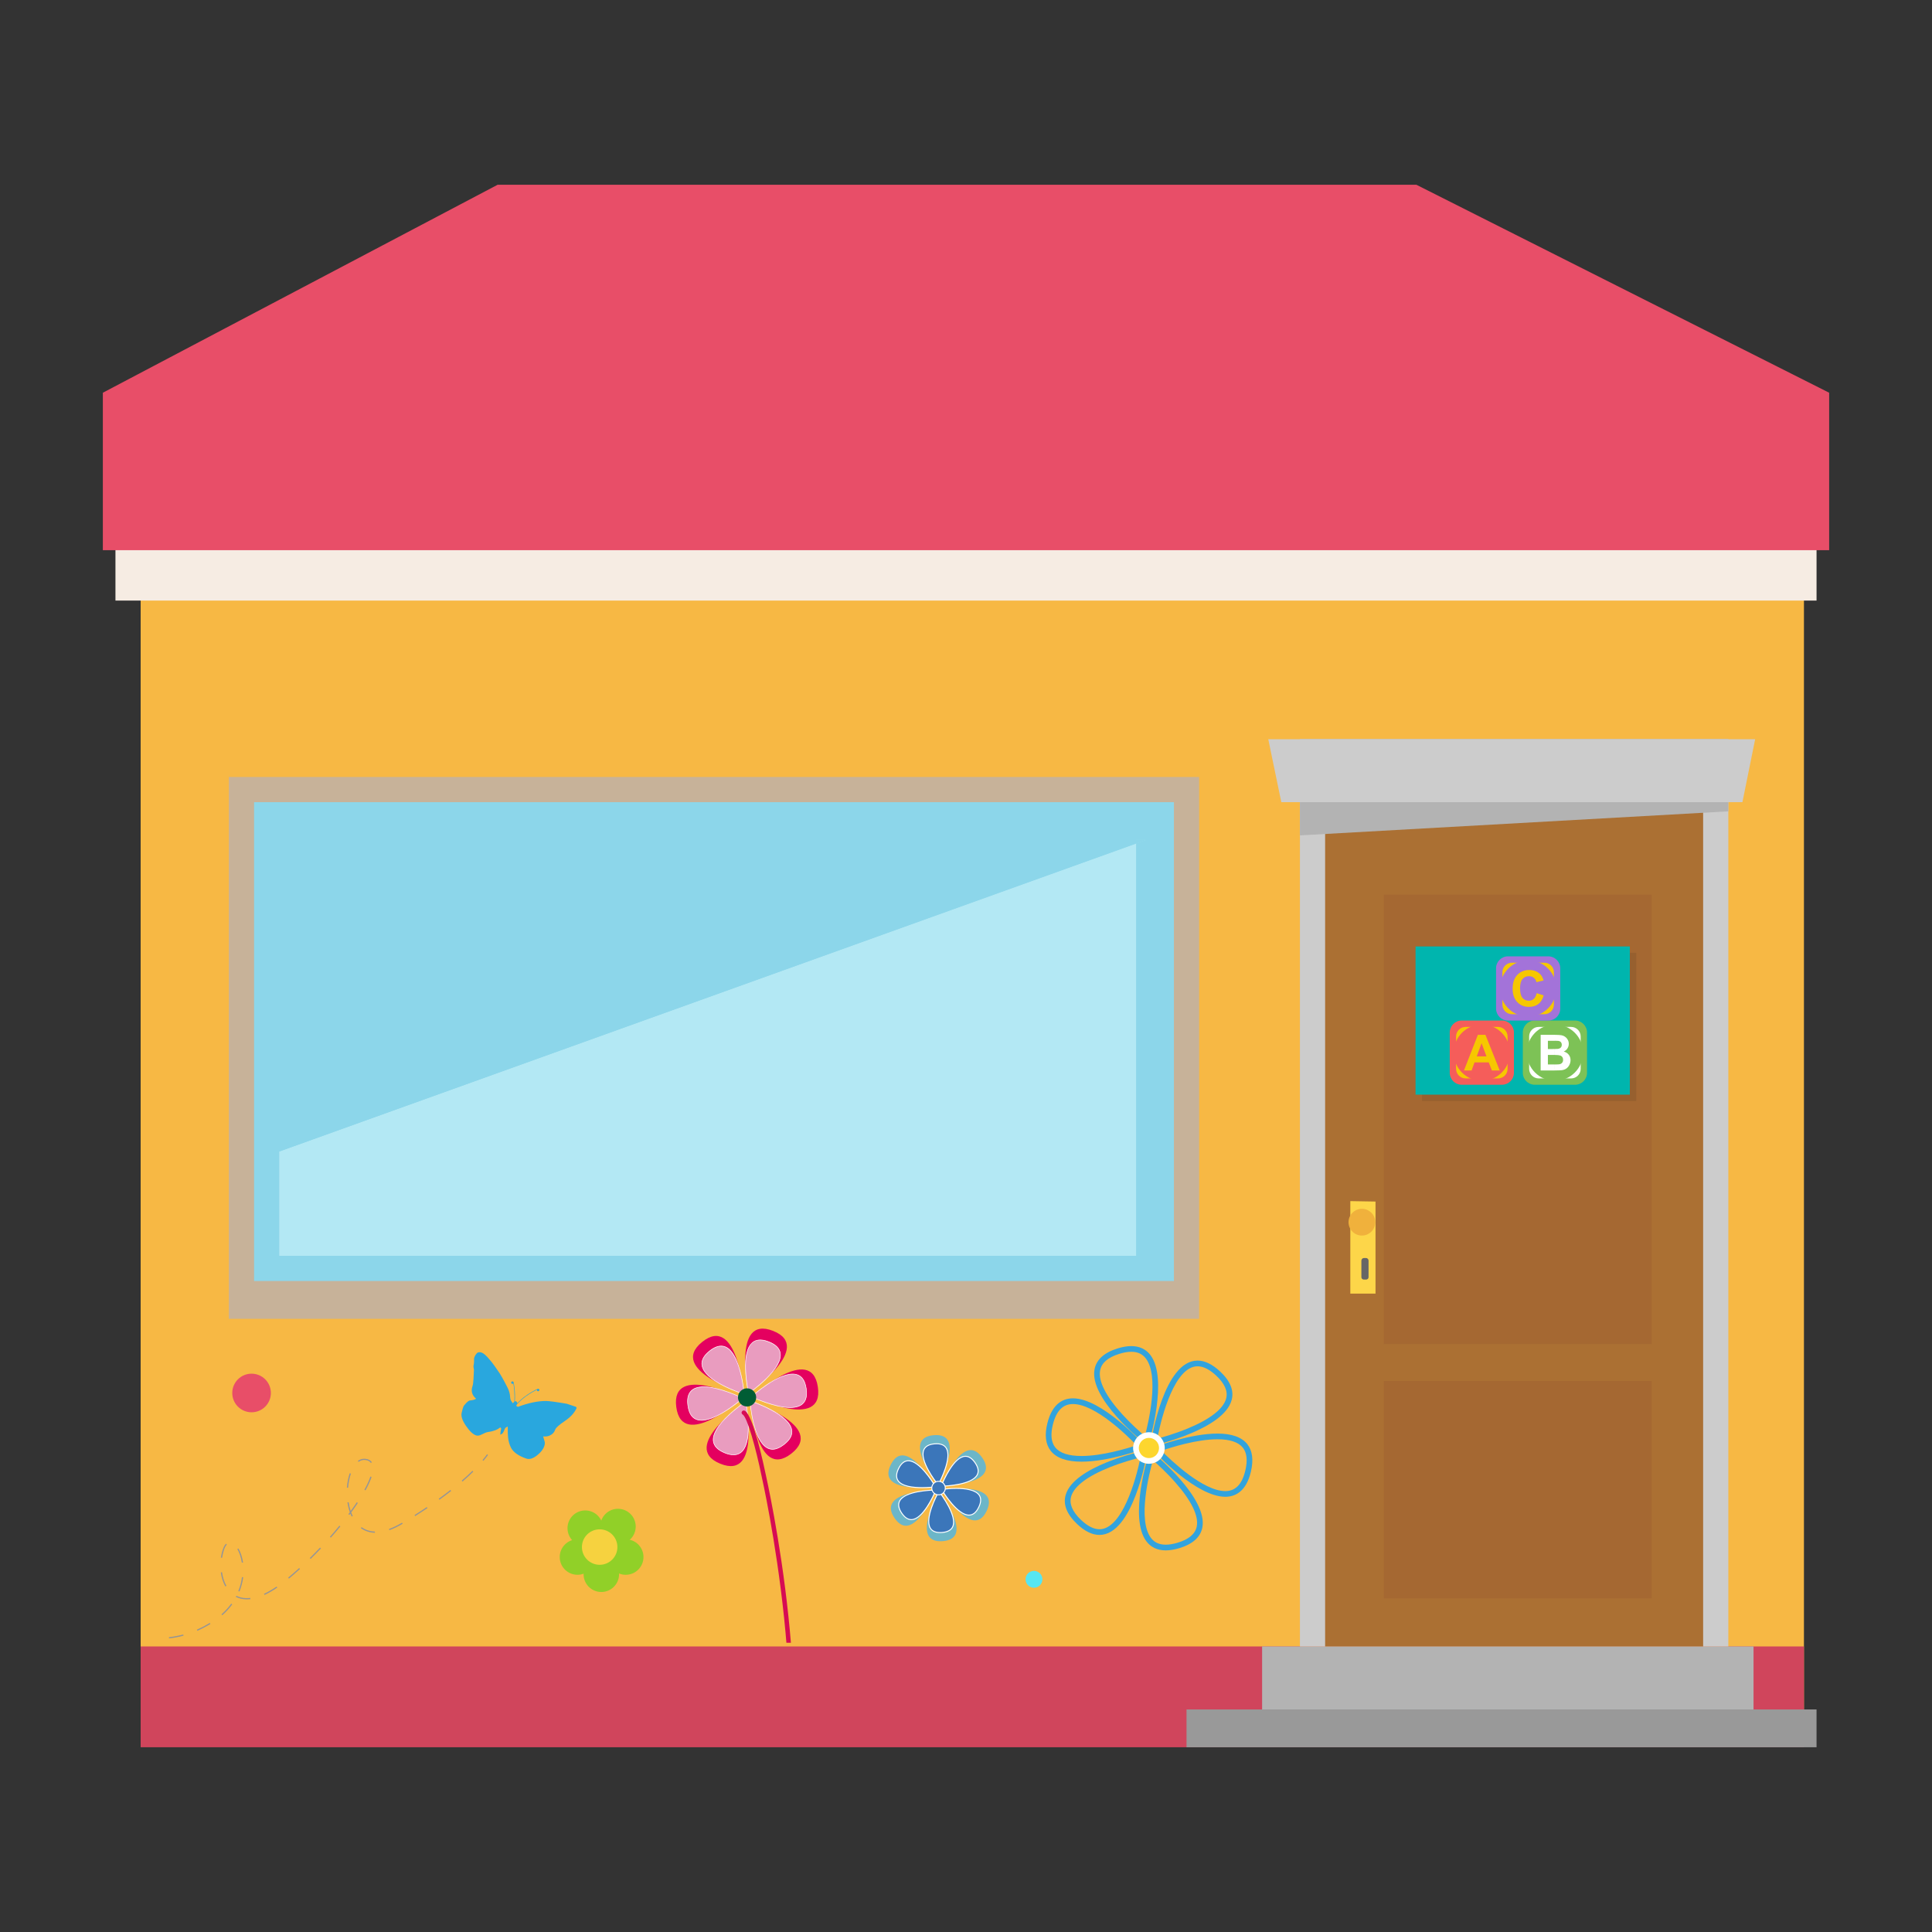 <svg enable-background="new -675 -675 1500 1500" height="1500" viewBox="-675 -675 1500 1500" width="1500" xmlns="http://www.w3.org/2000/svg" xmlns:xlink="http://www.w3.org/1999/xlink"><rect x="-675" y="-675" width="1500" height="1500" fill="#333333" stroke="none"/><clipPath id="a"><path d="m-546.707 267.547h881.764v332.914h-881.764z"/></clipPath><clipPath id="b"><path d="m-546.707 267.547h881.764v332.914h-881.764z"/></clipPath><path d="m725.579 652.205h-1291.374v-987.285l1291.374.283z" fill="#f7b844"/><path d="m-565.795 603.291h1291.375v78.263h-1291.375z" fill="#d0455c"/><path d="m304.903 603.291h381.541v48.914h-381.541z" fill="#b3b3b3"/><path d="m246.205 652.205h489.156v29.349h-489.156z" fill="#999"/><path d="m-585.361-267.409h1320.723v58.698h-1320.723z" fill="#f6ece3"/><path d="m-487.529-61.964h733.734v391.325h-733.734z" fill="#8cd6ea"/><path d="m255.988 348.929h-753.302v-420.676h753.302zm-733.735-29.352h714.169v-371.758h-714.169z" fill="#c7b299"/><path d="m-458.181 219.014v80.998h665.253v-322.843h7.223z" fill="#b3e8f4"/><path d="m-458.181-22.831v241.845l673.06-241.845z" fill="#8cd6ea"/><path d="m745.145-247.843h-1340.29v-122.251l306.488-161.46h713.337l320.465 161.46z" fill="#e84e68"/><path d="m-208.133 533.469c7.605 0 13.771 6.162 13.771 13.777 0 7.606-6.166 13.776-13.771 13.776-7.609 0-13.777-6.17-13.777-13.776 0-7.615 6.168-13.777 13.777-13.777z" fill="#91d028"/><path d="m-226.653 520.114c7.611 0 13.776 6.171 13.776 13.775s-6.165 13.776-13.776 13.776c-7.609 0-13.777-6.172-13.777-13.776s6.167-13.775 13.777-13.775z" fill="#91d028"/><path d="m-220.615 497.7c7.605 0 13.771 6.172 13.771 13.776 0 7.605-6.166 13.775-13.771 13.775-7.609 0-13.777-6.17-13.777-13.775 0-7.604 6.167-13.776 13.777-13.776z" fill="#91d028"/><path d="m-195.212 496.42c7.609 0 13.777 6.172 13.777 13.775 0 7.604-6.167 13.778-13.777 13.778-7.604 0-13.771-6.174-13.771-13.778 0-7.603 6.167-13.775 13.771-13.775z" fill="#91d028"/><path d="m-189.184 520.103c7.611 0 13.782 6.174 13.782 13.787 0 7.604-6.171 13.776-13.782 13.776-7.613 0-13.785-6.172-13.785-13.776.001-7.614 6.173-13.787 13.785-13.787z" fill="#91d028"/><path d="m-209.423 512.365c7.604 0 13.772 6.162 13.772 13.767 0 7.615-6.167 13.777-13.772 13.777-7.609 0-13.776-6.162-13.776-13.777 0-7.605 6.167-13.767 13.776-13.767z" fill="#f6d23f"/><path d="m-479.682 391.519c8.274 0 14.986 6.715 14.986 15 0 8.272-6.712 14.98-14.986 14.98-8.278 0-14.99-6.708-14.99-14.98 0-8.286 6.712-15 14.99-15z" fill="#e84e68"/><path d="m127.775 544.628c3.621 0 6.554 2.934 6.554 6.545 0 3.62-2.933 6.545-6.554 6.545-3.612 0-6.534-2.925-6.534-6.545 0-3.611 2.922-6.545 6.534-6.545z" fill="#56e6f3"/><g fill="#e4005f"><path d="m-97.604 406.92s-59.392-18.229-32.225-40.031c27.108-21.82 32.225 40.031 32.225 40.031z"/><path d="m-93.563 406.176s-13.638-60.562 18.754-47.886c32.439 12.744-18.754 47.886-18.754 47.886z"/><path d="m-90.902 409.231s45.863-41.826 50.874-7.395c5.063 34.452-50.874 7.395-50.874 7.395z"/><path d="m-92.263 413.092s59.119 19.039 31.66 40.47c-27.452 21.497-31.66-40.47-31.66-40.47z"/><path d="m-96.3 413.76s12.793 60.792-19.49 47.654c-32.273-13.184 19.49-47.654 19.49-47.654z"/><path d="m-98.904 410.646s-46.489 41.292-51.041 6.735c-4.548-34.537 51.041-6.735 51.041-6.735z"/></g><path d="m-97.155 407.417s-49.676-15.171-26.99-33.421c22.676-18.304 26.99 33.421 26.99 33.421z" fill="#e99cbf"/><path d="m-96.916 407.742-.354-.078c-.048 0-7.681-2.426-15.467-6.285-10.51-5.207-16.357-10.567-17.384-15.956-.793-3.993 1.19-7.92 5.8-11.598 3.296-2.657 6.357-3.975 9.205-3.975 6.253 0 11.192 6.354 14.714 18.84 2.622 9.269 3.405 18.603 3.405 18.727zm-18.19-37.433c-2.737 0-5.742 1.317-8.934 3.859-4.49 3.554-6.415 7.406-5.68 11.197 2.27 11.79 29.102 20.751 32.292 21.792-.343-3.648-3.921-36.848-17.678-36.848z" fill="#fff"/><path d="m-93.788 406.786s-11.426-50.655 15.682-40.032c27.111 10.654-15.682 40.032-15.682 40.032z" fill="#e99cbf"/><path d="m-93.965 407.141-.048-.288c-.287-1.116-6.262-28.327 1.702-38.188 3.052-3.867 7.905-4.613 14.32-2.063 5.518 2.16 8.593 5.275 9.043 9.345.625 5.426-3.369 12.304-11.817 20.444-6.312 6.02-12.854 10.529-12.908 10.568zm9.148-41.608c-3.014 0-5.403 1.126-7.223 3.344-7.323 9.209-2.268 34.43-1.644 37.594 2.782-1.96 25.691-18.545 24.326-30.467-.455-3.871-3.417-6.881-8.818-8.981-2.423-.974-4.706-1.49-6.641-1.49z" fill="#fff"/><path d="m-91.566 409.402s38.349-35.004 42.567-6.188c4.185 28.774-42.567 6.188-42.567 6.188z" fill="#e99cbf"/><path d="m-61.505 418.04c-12.559 0-30.013-8.359-30.181-8.456l-.281-.124.225-.229c.225-.173 19.499-17.638 32.106-17.638 6.085 0 9.716 3.899 10.81 11.561.727 4.892 0 8.695-2.168 11.142-2.094 2.503-5.678 3.744-10.511 3.744zm-29.68-8.675c2.326 1.06 18.129 8.235 29.68 8.235 4.716 0 8.168-1.204 10.232-3.593 2.05-2.377 2.723-6.018 2.05-10.794-1.08-7.396-4.609-11.198-10.413-11.198-11.71.001-29.26 15.287-31.549 17.35z" fill="#fff"/><path d="m-92.722 412.575s49.454 15.927 26.482 33.896c-22.952 17.905-26.482-33.896-26.482-33.896z" fill="#e99cbf"/><path d="m-75.152 450.437c-6.258 0-11.308-6.524-14.604-18.964-2.506-9.324-3.181-18.764-3.181-18.84v-.344l.283.144c.051 0 7.612 2.445 15.401 6.409 10.456 5.391 16.198 10.844 17.157 16.262.745 3.984-1.298 7.854-6.033 11.521-3.22 2.494-6.292 3.812-9.023 3.812zm-17.336-37.498c.287 3.629 3.415 37.049 17.336 37.049 2.67 0 5.618-1.251 8.807-3.697 4.549-3.573 6.545-7.338 5.849-11.129-2.084-11.83-28.802-21.173-31.992-22.223z" fill="#fff"/><path d="m-96.128 413.225s10.742 50.741-16.248 39.725c-27.012-10.97 16.248-39.725 16.248-39.725z" fill="#e99cbf"/><path d="m-105.511 454.747c-2.035 0-4.37-.499-6.926-1.567-5.564-2.283-8.569-5.465-8.971-9.497-.515-5.417 3.573-12.229 12.163-20.226 6.368-5.99 12.954-10.424 13.021-10.424l.282-.229.053.363c0 .058 1.477 7.107 1.992 15.275.626 10.971-.802 18.699-4.147 22.854-1.887 2.266-4.395 3.451-7.467 3.451zm9.278-41.216c-2.79 1.93-25.915 18.142-24.731 30.094.411 3.859 3.297 6.918 8.704 9.135 6.196 2.57 10.839 1.928 13.862-1.74 7.386-9.172 2.791-34.357 2.165-37.489z" fill="#fff"/><path d="m-98.278 410.588s-38.823 34.451-42.697 5.599c-3.744-28.834 42.697-5.599 42.697-5.599z" fill="#e99cbf"/><path d="m-130.35 427.919c-6.125 0-9.783-3.946-10.788-11.712-.697-4.894.107-8.61 2.259-11.054 2.104-2.446 5.566-3.641 10.233-3.641 12.559 0 30.287 8.808 30.461 8.845l.278.191-.225.173c-.218.155-19.535 17.198-32.218 17.198zm1.715-25.958c-4.548 0-7.906 1.127-9.893 3.469-2.094 2.312-2.838 5.941-2.214 10.757 1.024 7.491 4.495 11.293 10.392 11.293 11.77 0 29.402-14.904 31.67-16.892-2.34-1.128-18.352-8.627-29.955-8.627z" fill="#fff"/><path d="m-89.473 405.533c2.444 3.028 1.996 7.462-1.075 9.909-3.015 2.445-7.497 1.958-9.895-1.034-2.482-3.085-1.986-7.488 1.028-9.935 3.014-2.445 7.496-1.987 9.942 1.06z" fill="#005d35"/><path d="m-227.308 418.194-.439-.919-7.175-2.397c-8.374-1.423-13.801-2.15-16.265-2.15-6.312-.019-13.562 1.492-21.739 4.568l-.718-.441c-.205-.113-.644-.295-.515-.61.038-.095.477-.535.683-1.127 5.685-6.222 13.088-10.013 15.382-11.113-.083.395.019.813.4 1.023.458.267 1.047.126 1.329-.364.263-.458.099-1.041-.364-1.317-.271-.161-.573-.143-.85-.019-.469.2-9.177 4.051-15.806 11.12-.021-.4-.158-.792-.55-1.223-.412-.458-.897-.4-1.361-.152.596-7.624-.794-14.178-.938-14.839-.062-.274-.214-.544-.51-.657-.488-.221-1.056 0-1.28.496-.215.479 0 1.052.496 1.28.393.173.804.019 1.071-.276.392 2.054 1.289 7.815.74 14.282-.607.468-1.104 1.117-1.185 1.089 0 0-.722-1.117-.975-1.46-.649-.852-.979-1.884-1.07-3.488-.105-2.294-.74-4.643-1.925-6.994-.52-1.05-1.262-2.521-2.241-4.336-1.477-2.78-2.761-5.064-3.883-6.831-3.249-4.787-5.331-7.748-6.235-8.799-3.195-3.67-6.749-8.78-10.681-7.481-1.232.41-2.688 3.049-2.975 4.309-.115.612-.059 1.845-.059 2.445.01 1.645-.314 2.752-.4 3.459-.149 1.099.175 2.179.325 3.247.019.136-.158 2.457-.354 6.996-.129 2.664-.411 4.604-.803 5.789-1.271 3.764-.325 6.992 2.819 9.677-.727.468-1.539.792-2.426.985-2.317.534-2.465.056-3.612.878-1.104.804-1.962 1.757-3.315 3.353-.86 1.022-1.7 5.112-1.7 5.112-.922 2.731.143 6.316 3.214 10.757 2.81 4.108 5.403 6.545 7.792 7.349 1.252.431 2.71.198 4.401-.698 2.144-1.109 3.75-1.748 4.824-1.893 1.895-.239 3.578-.631 5.025-1.156 1.791-.601 3.3-1.423 4.533-2.473.225.267.458.524.703.725-.048.68-.147 1.375-.319 2.084l-.402 2.904c.115-.152.429-.315.917-.459.511-.209.841-.46.989-.716.206-.239.507-.746.888-1.501.512-1.348.884-2.179 1.117-2.474.226-.297.518-.518.871-.64.381-.201.734-.383 1.056-.613-.019 4.042.062 6.889.268 8.532.338 2.962 1.083 5.608 2.26 7.959.831 1.662 2.297 3.266 4.369 4.776 2.093 1.462 4.629 2.694 7.591 3.678 2.38.812 5.178-.047 8.375-2.589 2.847-2.255 4.685-4.643 5.521-7.146.469-1.367.536-2.609.206-3.727-.167-.612-.53-1.872-1.09-3.773 2.37.277 4.444-.144 6.197-1.262 1.533-.945 2.571-2.246 3.147-3.964.488-1.472 2.943-3.678 7.347-6.632 4.49-2.999 7.589-6.381 9.304-10.163z" fill="#29a7de"/><g fill="#32a3dd"><path d="m216.302 447.6-2.562-2.016c-1.759-1.404-43.201-34.623-38.95-57.409 1.396-7.52 7.396-12.975 17.8-16.222 11.691-3.671 20.424-1.816 25.736 5.311 13.471 18.133-.496 65.234-1.089 67.221zm-12.986-73.088c-2.769 0-5.932.555-9.409 1.653-8.733 2.704-13.699 7.032-14.77 12.804-1.53 8.205 4.355 19.92 17.024 33.924 6.869 7.568 14.023 13.93 17.73 17.082 2.896-10.891 11.15-46.248.871-60.084-2.665-3.611-6.428-5.379-11.446-5.379z"/><path d="m218.173 447.791.518-3.23c.381-2.58 10.041-63.207 36.084-63.207 5.589 0 11.438 2.81 17.398 8.341 7.986 7.413 11.044 14.895 9.074 22.271-5.961 22.412-57.685 34.582-59.882 35.082zm36.601-62.005c-17.359 0-27.851 37.832-31.174 56.148 4.719-1.253 13.967-3.908 23.454-7.825 17.426-7.185 27.773-15.229 29.913-23.282 1.511-5.665-1.107-11.693-7.814-17.904-5.101-4.728-9.945-7.137-14.379-7.137z"/><path d="m276.319 487.105c-22.367 0-53.847-33.763-55.185-35.207l-2.216-2.388 3.058-1.165c1.069-.431 27.17-10.319 48.273-10.319 11.046 0 18.832 2.771 23.161 8.217 3.964 5.024 4.921 12.191 2.798 21.306-3.763 16.164-12.896 19.556-19.889 19.556zm-49.585-35.761c7.652 7.74 32.415 31.338 49.585 31.338 7.949 0 13.049-5.273 15.582-16.127 1.823-7.738 1.155-13.652-1.94-17.56-3.449-4.327-10.07-6.554-19.699-6.554-16.109 0-35.924 6.266-43.528 8.903z"/><path d="m230.06 528.711c-6.536 0-11.638-2.445-15.181-7.271-13.348-18.218 1.308-65.309 1.938-67.314l.976-3.106 2.541 2.063c1.748 1.435 42.705 35.245 38.148 57.974-1.501 7.489-7.577 12.859-18.02 15.973-3.773 1.11-7.28 1.681-10.402 1.681zm-9.965-70.01c-3.048 10.863-11.828 46.241-1.645 60.133 2.685 3.668 6.487 5.455 11.609 5.455 2.702 0 5.789-.497 9.151-1.501 8.772-2.607 13.775-6.84 14.942-12.61 1.643-8.159-4.088-19.969-16.557-34.136-6.752-7.691-13.823-14.14-17.5-17.341z"/><path d="m178.631 516.713c-5.646 0-11.542-2.886-17.494-8.58-7.891-7.528-10.852-15.057-8.77-22.414 6.285-22.308 58.183-33.762 60.399-34.239l3.191-.688-.536 3.22c-.456 2.549-10.89 62.701-36.79 62.701zm31.805-60.142c-4.739 1.184-14.017 3.726-23.56 7.499-17.543 6.956-27.985 14.855-30.258 22.853-1.576 5.656.965 11.713 7.558 18.02 5.119 4.892 9.992 7.365 14.455 7.365 17.283-.009 28.231-37.556 31.805-55.737z"/><path d="m164.69 459.837c-11.492 0-19.547-2.837-23.941-8.454-3.973-5.082-4.834-12.295-2.56-21.439 3.955-15.936 12.974-19.279 19.852-19.279 22.395 0 53.675 34.527 54.994 36l2.177 2.426-3.057 1.128c-1.08.381-26.521 9.618-47.465 9.618zm-6.649-44.739c-7.814 0-12.897 5.197-15.591 15.917-1.911 7.739-1.329 13.681 1.777 17.655 3.496 4.491 10.394 6.764 20.463 6.764 15.956 0 35.255-5.808 42.745-8.292-7.584-7.892-32.216-32.044-49.394-32.044z"/></g><path d="m217.028 439.153c5.551 0 10.049 4.511 10.049 10.061s-4.498 10.062-10.049 10.062c-5.562 0-10.07-4.512-10.07-10.062s4.509-10.061 10.07-10.061z" fill="#fdd62e"/><path d="m217.008 461.481c-5.389 0-10.089-3.468-11.694-8.608-.992-3.095-.696-6.42.841-9.324 1.51-2.915 4.071-5.043 7.205-6.02 1.185-.361 2.426-.562 3.648-.562 5.389 0 10.099 3.448 11.715 8.578.991 3.144.678 6.469-.853 9.383-1.499 2.885-4.061 5.016-7.174 5.971-1.205.382-2.426.582-3.688.582zm0-20.101c-.783 0-1.566.134-2.33.354-2.007.631-3.65 2.006-4.625 3.869-.974 1.842-1.146 3.965-.525 5.952 1.022 3.296 4.033 5.502 7.48 5.502.804 0 1.605-.124 2.36-.344 1.997-.631 3.62-1.987 4.595-3.851.985-1.862 1.166-3.975.564-5.989-1.061-3.267-4.06-5.493-7.519-5.493z" fill="#fff"/><path d="m53.323 477.389s-29.226-35.846-3.369-38.121c25.83-2.291 3.369 38.121 3.369 38.121z" fill="#6cb6c8"/><path d="m56.117 478.563s16.662-43.116 31.473-21.812c14.802 21.288-31.473 21.812-31.473 21.812z" fill="#6cb6c8"/><path d="m56.48 481.592s45.739-6.936 34.57 16.481c-11.159 23.398-34.57-16.481-34.57-16.481z" fill="#6cb6c8"/><path d="m54.034 483.406s28.705 36.238 2.828 38.158c-25.877 1.931-2.828-38.158-2.828-38.158z" fill="#6cb6c8"/><path d="m51.254 482.175s-17.274 42.877-31.771 21.392c-14.504-21.516 31.771-21.392 31.771-21.392z" fill="#6cb6c8"/><path d="m50.933 479.146s-45.833 6.296-34.34-16.949c11.498-23.252 34.34 16.949 34.34 16.949z" fill="#6cb6c8"/><path d="m53.37 477.885s-24.429-29.97-2.818-31.891c21.619-1.89 2.818 31.891 2.818 31.891z" fill="#3b76ba"/><path d="m53.428 478.534-.345-.419c-.606-.756-14.994-18.555-11.188-27.572 1.2-2.867 4.109-4.519 8.628-4.91 4.687-.402 7.887.802 9.52 3.59 4.93 8.369-5.88 27.994-6.344 28.834zm-1.185-32.243c-.526 0-1.085.037-1.662.076-4.229.373-6.918 1.863-8.003 4.461-3.316 7.873 8.531 23.542 10.745 26.37 1.662-3.125 10.388-20.293 6.079-27.603-1.289-2.187-3.706-3.304-7.159-3.304z" fill="#fff"/><path d="m55.715 478.859s13.935-36.055 26.298-18.237c12.381 17.797-26.298 18.237-26.298 18.237z" fill="#3b76ba"/><path d="m55.17 479.243.206-.517c.373-.955 9.177-23.426 19.231-23.426 2.762 0 5.385 1.709 7.72 5.101 2.589 3.707 3.162 6.995 1.764 9.745-4.481 8.724-27.377 9.076-28.355 9.097zm19.429-23.187c-8.738 0-16.915 19.003-18.325 22.432 3.583-.124 23.235-1.089 27.118-8.665 1.304-2.504.727-5.522-1.7-9-2.182-3.174-4.589-4.767-7.093-4.767z" fill="#fff"/><path d="m56.012 481.392s38.229-5.799 28.904 13.767c-9.338 19.567-28.904-13.767-28.904-13.767z" fill="#3b76ba"/><path d="m77.335 501.703c-9.729 0-21.166-19.31-21.648-20.13l-.273-.477.549-.076c.048 0 5.39-.804 11.522-.804 6.693 0 15.281.975 18.214 5.628 1.548 2.426 1.395 5.606-.449 9.468-2.025 4.243-4.685 6.391-7.915 6.391zm-20.717-20.015c1.869 3.026 12.249 19.261 20.717 19.261 2.92 0 5.365-1.998 7.232-5.943 1.745-3.592 1.887-6.554.501-8.762-2.75-4.357-11.096-5.283-17.592-5.283-4.918 0-9.344.527-10.858.727z" fill="#fff"/><path d="m53.967 482.911s23.991 30.304 2.375 31.909c-21.65 1.596-2.375-31.909-2.375-31.909z" fill="#3b76ba"/><path d="m54.884 515.241c-3.854 0-6.535-1.253-7.963-3.737-4.882-8.426 6.245-27.943 6.731-28.766l.267-.497.339.431c.607.765 14.736 18.764 10.801 27.733-1.251 2.83-4.167 4.444-8.694 4.788-.519.03-1.008.048-1.481.048zm-.879-31.643c-1.711 3.106-10.689 20.196-6.449 27.535 1.463 2.513 4.348 3.639 8.749 3.316 4.227-.315 6.944-1.787 8.073-4.35 3.424-7.814-8.19-23.655-10.373-26.501z" fill="#fff"/><path d="m51.627 481.887s-14.428 35.857-26.56 17.877c-12.11-17.981 26.56-17.877 26.56-17.877z" fill="#3b76ba"/><path d="m32.514 505.189c-2.809 0-5.422-1.767-7.748-5.214-2.536-3.747-3.077-7.033-1.614-9.767 4.567-8.597 27.499-8.693 28.464-8.693h.561l-.196.516c-.392.938-9.43 23.158-19.467 23.158zm18.558-22.929c-3.659.049-23.236.7-27.267 8.274-1.313 2.484-.783 5.513 1.587 9.021 2.176 3.246 4.575 4.891 7.132 4.891 8.712-.001 17.111-18.803 18.548-22.186z" fill="#fff"/><path d="m51.373 479.355s-38.321 5.256-28.714-14.188c9.616-19.421 28.714 14.188 28.714 14.188z" fill="#3b76ba"/><path d="m40.946 480.39c-7.094 0-16.17-1.024-19.175-5.858-1.529-2.473-1.342-5.686.558-9.516 2.055-4.154 4.715-6.277 7.912-6.277 9.743 0 20.994 19.586 21.467 20.427l.253.479-.54.085c-.048-.001-4.801.66-10.475.66zm-10.705-20.887c-2.896 0-5.322 1.96-7.247 5.847-1.782 3.593-1.987 6.555-.598 8.781 2.828 4.557 11.643 5.494 18.54 5.494 4.5 0 8.412-.402 9.82-.575-1.809-3.056-12.022-19.547-20.515-19.547z" fill="#fff"/><path d="m53.68 475.077c2.91 0 5.264 2.349 5.264 5.253 0 2.906-2.354 5.275-5.264 5.275-2.903 0-5.259-2.369-5.259-5.275 0-2.904 2.356-5.253 5.259-5.253z" fill="#3b76ba"/><path d="m53.672 485.968c-2.886 0-5.35-2.255-5.594-5.122-.139-1.49.32-2.961 1.279-4.105.98-1.168 2.321-1.863 3.835-2.008 3.163-.258 5.835 2.025 6.105 5.111.147 1.5-.314 2.953-1.3 4.118-.96 1.146-2.311 1.852-3.817 1.987-.175.009-.342.019-.508.019zm.008-10.511c-.142 0-.282.021-.43.021-1.299.115-2.483.726-3.325 1.739-.831 1.004-1.231 2.254-1.113 3.553.225 2.658 2.608 4.673 5.302 4.434 1.3-.104 2.476-.726 3.316-1.721.841-1.013 1.232-2.272 1.115-3.553-.217-2.561-2.309-4.473-4.865-4.473z" fill="#fff"/><path d="m334.253-101.096h332.626v704.387h-332.626z" fill="#ccc"/><path d="m353.818-52.181h293.494v655.472h-293.494z" fill="#ab7033"/><path d="m666.879-101.096h-332.626v74.686l332.626-18.667z" fill="#b3b3b3"/><path d="m677.809-52.181h-358l-10.129-48.915h378.016z" fill="#ccc"/><path d="m392.953 329.361h-19.568v-71.816l19.568.336z" fill="#fdd649"/><path d="m392.761 273.911c0 5.732-4.662 10.375-10.365 10.375-5.752 0-10.404-4.643-10.404-10.375 0-5.723 4.66-10.395 10.404-10.395 5.711.001 10.365 4.672 10.365 10.395z" fill="#f0b13c"/><path d="m387.545 316.598c0 1.07-.861 1.854-1.94 1.854h-1.689c-1.071 0-1.94-.783-1.94-1.854v-12.859c0-1.051.869-2.018 1.94-2.018h1.689c1.079 0 1.94.967 1.94 2.018z" fill="#666"/><path d="m399.381 19.588h208.035v348.896h-208.035z" fill="#a56832"/><path d="m399.381 397.231h208.035v168.797h-208.035z" fill="#a56832"/><path d="m429.046 64.759h166.371v115.065h-166.371z" fill="#1d1d1b" opacity=".1"/><path d="m424.038 59.81h166.372v115.075h-166.372z" fill="#00b5ae"/><path d="m459.798 117.352h31.388c5.08 0 9.227 4.157 9.227 9.239v31.374c0 5.092-4.146 9.229-9.227 9.229h-31.388c-5.071 0-9.218-4.146-9.218-9.229v-31.374c0-5.082 4.147-9.239 9.218-9.239z" fill="#f55d5a"/><path d="m462.886 122.291h25.185c4.088 0 7.414 3.325 7.414 7.404v25.184c0 4.071-3.326 7.406-7.414 7.406h-25.185c-4.07 0-7.395-3.335-7.395-7.406v-25.184c.02-4.079 3.324-7.404 7.395-7.404z" fill="#f6c700"/><path d="m475.496 120.438c12.067 0 21.84 9.785 21.84 21.841 0 12.058-9.772 21.84-21.84 21.84-12.056 0-21.83-9.782-21.83-21.84 0-12.056 9.774-21.841 21.83-21.841z" fill="#f55d5a"/><path d="m489.369 156.113h-6.075l-2.429-6.287h-5.55v-4.672h3.772l-3.772-10.138v-6.572h2.99zm-14.054-6.287h-5.493l-2.275 6.287h-5.923l10.788-27.659h2.912v6.562l-.028-.114-3.745 10.261h3.773v4.663z" fill="#f6c700"/><path d="m516.54 117.352h31.385c5.073 0 9.237 4.157 9.237 9.239v31.374c0 5.092-4.164 9.229-9.237 9.229h-31.385c-5.082 0-9.229-4.146-9.229-9.229v-31.374c.001-5.082 4.147-9.239 9.229-9.239z" fill="#7dc256"/><path d="m519.646 122.291h25.173c4.071 0 7.424 3.325 7.424 7.404v25.184c0 4.071-3.353 7.406-7.424 7.406h-25.173c-4.08 0-7.426-3.335-7.426-7.406v-25.184c.001-4.079 3.346-7.404 7.426-7.404z" fill="#fff"/><path d="m532.246 120.438c12.059 0 21.842 9.785 21.842 21.841 0 12.058-9.783 21.84-21.842 21.84-12.056 0-21.839-9.782-21.839-21.84 0-12.056 9.783-21.841 21.839-21.841z" fill="#7dc256"/><path d="m532.152 128.454h.094c2.18 0 3.822.105 4.891.276 1.092.173 2.046.555 2.887 1.128.851.592 1.566 1.348 2.121 2.331.574.955.85 2.024.85 3.219 0 1.29-.333 2.494-1.04 3.574-.688 1.08-1.644 1.882-2.847 2.418 1.681.495 2.988 1.326 3.887 2.513.908 1.192 1.367 2.588 1.367 4.175 0 1.26-.288 2.462-.88 3.668-.582 1.203-1.394 2.14-2.388 2.847-1.021.717-2.272 1.138-3.754 1.317-.795.078-2.513.145-5.169.173v-4.643c1.882 0 3.074-.058 3.61-.173.822-.152 1.5-.516 2.026-1.107.515-.583.782-1.366.782-2.35 0-.823-.2-1.528-.61-2.103-.402-.592-.976-1.022-1.739-1.262-.66-.239-2.026-.363-4.069-.4v-4.615c1.185-.021 1.949-.058 2.311-.097.957-.122 1.722-.446 2.257-.983.553-.563.82-1.28.82-2.178 0-.851-.238-1.548-.707-2.082-.459-.534-1.175-.861-2.092-.975-.391-.039-1.243-.078-2.607-.097v-4.574zm-10.989 0h10.989v4.614c-.613 0-1.349 0-2.179 0h-3.192v6.391h3.65c.641 0 1.223 0 1.721-.009v4.605c-.268 0-.574 0-.88 0h-4.491v7.395h5.15.221v4.651l-1.568.021h-9.421z" fill="#fff"/><path d="m495.76 67.51h31.376c5.073 0 9.237 4.156 9.237 9.247v31.356c0 5.082-4.164 9.229-9.237 9.229h-31.376c-5.071 0-9.218-4.147-9.218-9.229v-31.356c-.021-5.091 4.146-9.247 9.218-9.247z" fill="#a373d9"/><path d="m498.865 72.44h25.166c4.069 0 7.422 3.324 7.422 7.394v25.204c0 4.069-3.353 7.395-7.422 7.395h-25.166c-4.079 0-7.412-3.325-7.412-7.395v-25.204c0-4.069 3.333-7.394 7.412-7.394z" fill="#f6c700"/><path d="m511.458 70.605c12.056 0 21.839 9.783 21.839 21.841 0 12.056-9.783 21.838-21.839 21.838-12.059 0-21.841-9.782-21.841-21.838 0-12.057 9.782-21.841 21.841-21.841z" fill="#a373d9"/><path d="m518.097 96.095 5.398 1.71c-.831 3.028-2.206 5.274-4.137 6.736-1.92 1.451-4.365 2.197-7.356 2.197-3.669 0-6.697-1.261-9.049-3.764-2.358-2.523-3.554-5.943-3.554-10.28 0-4.614 1.195-8.197 3.575-10.738 2.37-2.542 5.503-3.843 9.37-3.843 3.393 0 6.135 1.014 8.245 3.021 1.263 1.176 2.198 2.875 2.838 5.102l-5.55 1.318c-.306-1.434-.995-2.58-2.027-3.4-1.028-.841-2.302-1.243-3.781-1.243-2.055 0-3.727.728-4.988 2.218-1.279 1.451-1.91 3.841-1.91 7.126 0 3.497.621 6 1.873 7.49 1.262 1.472 2.894 2.227 4.901 2.227 1.48 0 2.762-.468 3.85-1.425 1.051-.937 1.814-2.445 2.302-4.452z" fill="#f6c700"/><g clip-path="url(#a)"><path d="m-32.81 1119.177c-.334 0-.693-.134-.961-.276-103.955-72.142-81.451-257.925-42.858-358.068 36.658-95.042-6.593-287.781-7.055-289.701-4.481-21.945-11.188-45.869-14.674-47.875-.852-.488-1.123-1.508-.627-2.312.472-.802 1.482-1.099 2.332-.61 6.487 3.802 14.712 42.37 16.308 50.07.066.449 11.154 49.24 17.451 109.287 5.909 55.469 8.799 132.148-10.571 182.402-16.896 43.766-34.107 115.695-31.839 186.471 3.192 98.567 41.718 145.495 73.437 167.496.792.594.965 1.598.448 2.381-.308.458-.823.735-1.391.735z" fill="#d60b54"/></g><g clip-path="url(#b)" fill="#959595"><path d="m-598.283 583.934c-3.052-1.863-4.739-3.174-4.805-3.229l.588-.736c.019.009 1.7 1.31 4.714 3.162z"/><path d="m-555.152 597.462c-3.745-.136-7.562-.575-11.346-1.262l.163-.937c3.75.677 7.523 1.109 11.211 1.243zm11.418-.402-.106-.937c3.716-.438 7.442-1.125 11.073-2.119l.252.916c-3.677 1.014-7.451 1.721-11.219 2.14zm-33.841-3.63c-3.579-1.146-7.161-2.542-10.644-4.129l.411-.858c3.444 1.567 6.984 2.952 10.529 4.069zm55.832-2.293-.382-.878c3.025-1.319 6.039-2.867 8.962-4.607.354-.191.698-.399 1.037-.62l.501.813c-.344.209-.697.421-1.046.629-2.966 1.758-6.019 3.325-9.072 4.663zm19.324-12.076-.635-.696c2.895-2.569 5.441-5.36 7.59-8.304l.774.583c-2.193 2.991-4.796 5.828-7.729 8.417zm19.045-12.326c-3.12 0-5.995-.629-8.537-1.93l.431-.841c3.109 1.55 6.759 2.142 10.776 1.663l.11.965c-.941.097-1.867.143-2.78.143zm13.776-3.438-.41-.879c3.101-1.414 6.376-3.326 9.764-5.617l.54.783c-3.426 2.349-6.764 4.281-9.894 5.713zm-19.499-2.639-.879-.361c1.419-3.488 2.379-7.137 2.848-10.835l.95.115c-.483 3.783-1.461 7.509-2.919 11.081zm-10.953-3.935c-1.744-3.095-2.958-6.869-3.526-10.92l.951-.124c.559 3.919 1.729 7.587 3.415 10.567zm49.383-6.084-.606-.737c2.847-2.367 5.714-4.882 8.542-7.47l.644.707c-2.848 2.599-5.724 5.111-8.58 7.5zm-36.562-12.373c-.602-4.012-1.838-7.759-3.492-10.568l.812-.475c1.744 2.962 2.995 6.725 3.621 10.9zm53.42-2.944-.669-.668c2.671-2.627 5.346-5.35 7.954-8.102l.697.67c-2.622 2.751-5.301 5.473-7.982 8.1zm-68.759-.849-.946-.134c.349-2.34.889-4.614 1.634-6.696.616-1.797 1.409-3.174 2.316-4.108l.684.649c-.822.84-1.524 2.111-2.102 3.765-.711 2.051-1.251 4.241-1.586 6.524zm84.428-15.66-.712-.61c2.532-2.877 4.998-5.79 7.357-8.656l.745.592c-2.37 2.884-4.844 5.809-7.39 8.674zm34.174-3.782c-4.099-.115-7.757-1.328-10.876-3.592l.568-.765c2.962 2.158 6.435 3.296 10.337 3.41zm11.292-2.026-.325-.897c3.139-1.127 6.487-2.733 9.96-4.797l.187-.095.478.82-.129.078c-3.57 2.12-6.985 3.744-10.171 4.891zm-29.33-10.547c-.354-.726-.687-1.49-.998-2.284-.244.336-.492.658-.736 1.004l-.772-.573c.372-.497.744-1.013 1.117-1.49-.831-2.37-1.458-4.911-1.868-7.624l.936-.152c.373 2.408.913 4.7 1.615 6.82 1.69-2.312 3.276-4.623 4.742-6.82l.804.534c-1.581 2.388-3.315 4.872-5.154 7.395.353.965.753 1.893 1.184 2.81zm49.335-.345-.501-.82c3.241-2.026 6.44-4.108 9.512-6.19l.539.802c-3.085 2.063-6.301 4.147-9.55 6.208zm18.869-12.724-.552-.766c3.128-2.264 6.17-4.564 9.046-6.821l.598.746c-2.896 2.272-5.957 4.575-9.092 6.841zm-57.446-7.282-.831-.458c2.087-3.822 3.659-7.279 4.647-10.261l.922.306c-1.026 3.038-2.623 6.554-4.738 10.413zm-13.482-2.005-.955-.076c.292-4.031 1.064-7.921 2.216-11.226l.912.306c-1.126 3.248-1.876 7.051-2.173 10.996zm88.805-4.788-.627-.734c2.972-2.57 5.781-5.141 8.346-7.662l.673.678c-2.594 2.531-5.408 5.111-8.392 7.718zm-71.144-14.51c-.869-1.319-2.369-2.083-4.452-2.266-1.82-.18-3.511.315-5.087 1.444l-.558-.785c1.772-1.242 3.678-1.795 5.712-1.605 2.399.212 4.133 1.129 5.17 2.696z"/><path d="m-299.635 459.18-.735-.613c2.416-2.865 3.453-4.461 3.463-4.479l.812.524c-.048.058-1.085 1.644-3.54 4.568z"/></g></svg>